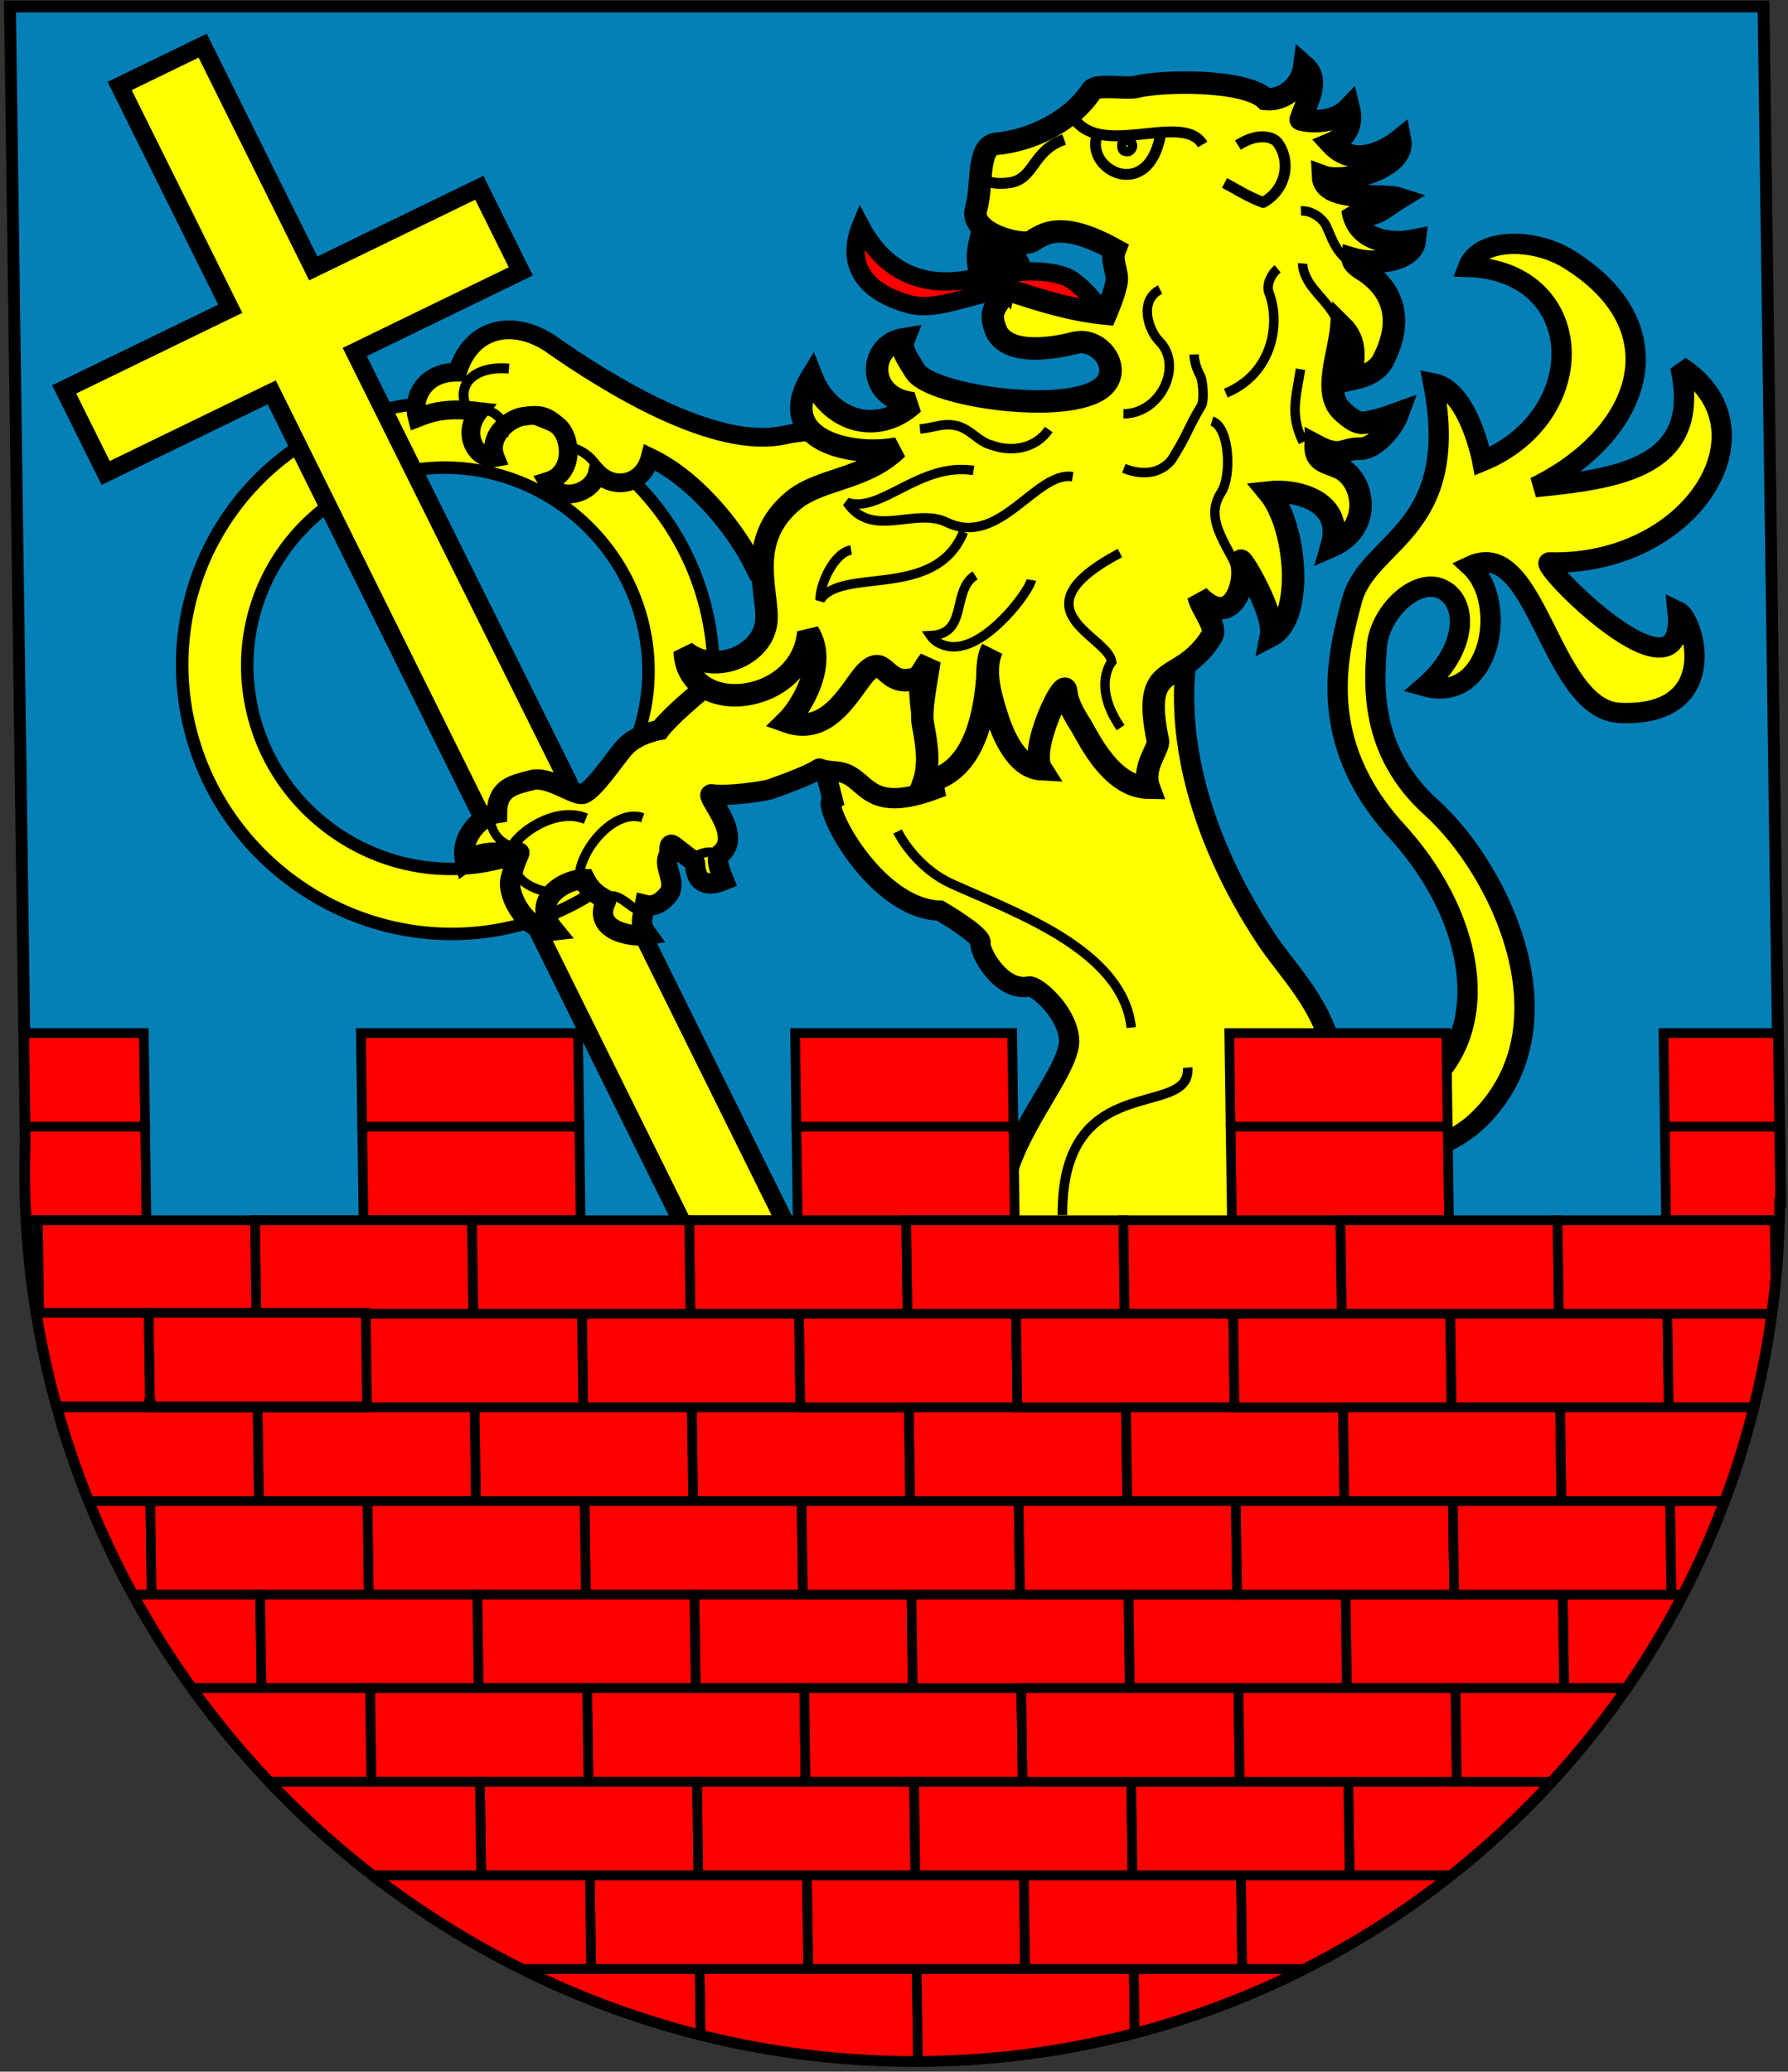 <?xml version="1.0" encoding="UTF-8" standalone="no"?>
<!-- Created with Inkscape (http://www.inkscape.org/) -->
<svg
   xmlns:svg="http://www.w3.org/2000/svg"
   xmlns="http://www.w3.org/2000/svg"
   version="1.0"
   width="372"
   height="431"
   viewBox="-0.819 -0.111 372 431"
   id="svg2"
   xml:space="preserve">
	<rect x="-0.819" y="-0.111" width="372" height="431" fill="#333333" stroke="none"/>
	<defs
   id="defs4">
	</defs>
	<g
   id="g6">
		
			<path
   d="M 1.251,1.234 L 366.088,1.234 L 369.555,249.947 L 369.349,249.947 C 368.73,348.724 288.686,428.665 189.441,428.665 C 88.952,428.665 5.851,346.71 4.45,246.224 C 4.408,243.264 4.444,240.325 4.544,237.4 L 1.251,1.234 L 1.251,1.234 z "
   style="fill:#0480b7;fill-rule:evenodd;stroke:#000000;stroke-width:2.468;stroke-miterlimit:2.414"
   id="path8" />
		
			<path
   d="M 119.827,167.952 L 181.895,293.318 L 164.622,301.708 L 102.654,176.497 C 111.467,173.92 114.979,171.838 119.827,167.952 L 119.827,167.952 z "
   style="fill:#ffff00;fill-rule:evenodd;stroke:#000000;stroke-width:3.731;stroke-miterlimit:2.414"
   id="path10" />
		
			<path
   d="M 80.624,84.747 C 110.377,78.699 139.915,98.102 146.379,127.938 C 152.844,157.778 133.85,187.042 104.097,193.091 C 74.343,199.14 44.806,179.739 38.342,149.9 C 31.877,120.063 50.87,90.794 80.624,84.747 L 80.624,84.747 z M 83.498,98.015 C 105.966,93.448 128.269,108.097 133.151,130.627 C 138.032,153.158 123.69,175.259 101.223,179.826 C 78.756,184.393 56.452,169.741 51.57,147.211 C 46.689,124.68 61.031,102.582 83.498,98.015 L 83.498,98.015 z "
   style="fill:#ffff00;fill-rule:evenodd;stroke:#000000;stroke-width:2.603;stroke-linejoin:round;stroke-miterlimit:2.414"
   id="path12" />
		
			<path
   d="M 24.075,17.779 L 41.35,9.39 L 64.353,55.735 L 98.899,38.957 L 107.531,56.348 L 72.985,73.125 L 117.145,161.998 C 115.559,163.407 113.893,164.697 112.147,165.869 C 109.292,167.685 104.512,169.722 99.866,170.6 L 55.711,81.516 L 21.164,98.293 L 12.532,80.901 L 47.08,64.124 L 24.075,17.779 L 24.075,17.779 z "
   style="fill:#ffff00;fill-rule:evenodd;stroke:#000000;stroke-width:3.731;stroke-miterlimit:2.414"
   id="path14" />
		
			<path
   d="M 274.363,242.935 C 274.363,242.935 296.447,242.919 306.759,232.9 C 326.926,213.306 311.252,180.733 296.979,167.893 C 283.801,156.043 285.13,141.849 285.611,134.596 C 286.086,127.428 293.599,120.201 298.874,122.322 C 304.693,124.66 304.774,134.76 295.636,142.668 C 309.27,146.487 313.248,125.232 305.092,117.662 C 318.99,111.086 321.564,147.574 336.219,148.206 C 357.544,149.127 351.855,128.666 348.198,126.985 C 350.346,148.797 318.69,116.824 321.513,116.898 C 351.3,117.697 368.94,89.028 348.741,76.125 C 353.541,97.119 336.135,99.484 318.532,101.244 C 340.841,90.316 348.643,68.005 325.428,53.746 C 318.157,49.277 306.916,49.41 304.627,55.414 C 329.474,56.232 330.586,86.326 307.573,95.853 C 307.573,95.853 304.815,81.007 297.372,79.614 C 303.372,110.702 283.804,112.09 280.45,124.832 C 277.637,135.518 272.426,153.851 289.856,172.875 C 310.483,195.385 312.201,228.742 276.32,233.656 C 280.453,213.937 268.487,204.193 262.56,195.145 C 256.398,185.867 240.245,158.725 247.27,130.188 L 163.925,132.966 L 172.376,166.146 C 169.899,167.257 181.175,188.959 194.738,189.346 C 194.738,189.346 203.592,194.491 203.184,196.073 C 202.787,197.608 207.305,206.315 213.285,205.12 C 214.646,204.849 220.778,209.99 221.551,215.559 C 223.054,223.449 201.511,242.468 209.387,258.246 C 241.175,258.71 241.636,258.478 272.246,257.552 C 272.247,257.551 276.243,244.558 274.363,242.935 L 274.363,242.935 z "
   style="fill:#ffff00;fill-rule:evenodd;stroke:#000000;stroke-width:4.225;stroke-miterlimit:2.414"
   id="path16" />
		
			<path
   d="M 114.474,193.484 C 109.226,187.128 116.713,182.728 120.878,182.801 C 122.789,186.592 125.575,186.739 125.26,187.394 C 122.303,193.555 130.701,194.946 133.85,194.408 C 132.03,191.933 132.9,190.934 133.376,188.149 C 135.512,188.659 137.143,187.357 138.284,185.892 C 140.073,183.445 137.099,180.14 138.236,178.017 C 138.725,177.529 137.978,174.791 139.372,175.894 C 142.685,178.514 143.786,179.144 143.796,179.541 C 143.93,184.116 146.801,184.241 149.75,183.031 C 149.083,181.387 147.899,178.46 149.034,177.573 C 154.223,173.531 144.985,164.67 147.363,165.14 C 149.985,165.657 158.152,164.548 159.479,164.079 C 175.84,158.286 165.314,159.81 173.197,160.408 C 179.755,160.909 178.57,169.653 193.598,164.133 C 193.598,164.133 190.613,149.328 190.442,143.755 C 190.003,129.476 205.708,130.824 187.732,115.425 C 176.233,112.711 182.541,125.225 178.603,124.865 C 178.603,124.865 172.067,129.079 158.476,133.397 L 157.494,133.72 C 157.494,133.72 140.507,146.378 136.439,151.758 C 136.439,151.758 131.358,152.539 128.753,155.797 C 126.149,159.057 121.92,165.255 120.115,165.078 C 118.145,165.061 113.038,161.25 109.762,162.208 C 106.159,163.162 102.62,163.667 102.585,169.038 C 99.735,169.483 94.644,173.669 95.985,179.25 C 100.055,176.299 103.212,177.62 107.227,177.276 C 107.417,177.259 106.294,178.981 105.414,182.736 C 104.535,186.504 109.193,194.117 114.474,193.484 L 114.474,193.484 z "
   style="fill:#ffff00;fill-rule:evenodd;stroke:#000000;stroke-width:4.225;stroke-miterlimit:2.414"
   id="path18" />
		
			<path
   d="M 120.76,185.225 C 116.577,181.055 125.812,167.534 132.901,170.023"
   style="fill:none;fill-rule:evenodd;stroke:#000000;stroke-width:1.968;stroke-miterlimit:2.414"
   id="path20" />
		
			<path
   d="M 105.58,176.593 C 106.328,173.713 114.584,167.531 121.081,170.219"
   style="fill:none;fill-rule:evenodd;stroke:#000000;stroke-width:2.269;stroke-linejoin:round;stroke-miterlimit:2.414"
   id="path22" />
		
			<path
   d="M 107.495,176.468 C 105.551,176.117 100.984,175.056 101.112,168.802"
   style="fill:none;fill-rule:evenodd;stroke:#000000;stroke-width:1.892;stroke-miterlimit:2.414"
   id="path24" />
		
			<path
   d="M 115.375,185.754 C 111.581,185.403 105.816,184.138 105.694,177.751"
   style="fill:none;fill-rule:evenodd;stroke:#000000;stroke-width:1.968;stroke-miterlimit:2.414"
   id="path26" />
		
			<path
   d="M 134.855,189.193 C 130.641,191.367 128.521,183.6 123.929,187.293"
   style="fill:none;fill-rule:evenodd;stroke:#000000;stroke-width:1.968;stroke-miterlimit:2.414"
   id="path28" />
		
			<path
   d="M 149.948,178.092 C 146.927,176.076 143.531,177.757 142.673,179.299"
   style="fill:none;fill-rule:evenodd;stroke:#000000;stroke-width:1.968;stroke-miterlimit:2.414"
   id="path30" />
		
			<path
   d="M 185.926,172.874 C 185.926,172.874 189.428,180.239 197.214,183.776 C 210.093,189.631 232.842,197.495 234.539,213.687"
   style="fill:none;fill-rule:evenodd;stroke:#000000;stroke-width:1.968;stroke-miterlimit:2.414"
   id="path32" />
		
			<path
   d="M 113.354,71.147 C 126.254,80.252 148.184,93.543 162.386,90.399 C 169.813,88.755 175.246,90.45 177.577,91.085 C 183.414,92.678 189.929,87.394 196.826,90.319 L 196.865,93.369 C 193.73,100.672 195.407,110.641 197.643,118.632 C 193.028,117.809 187.557,126.389 183.945,128.367 C 183.945,128.367 178.228,124.994 166.549,120.021 C 163.374,118.667 156.343,116.343 155.771,117.116 C 153.021,111.612 145.069,100.159 134.441,95.057 C 132.983,100.768 126.962,101.875 123.482,98.275 C 122.519,102.561 115.718,104.662 113.082,100.074 C 119.034,98.285 117.957,90.358 115.087,88.345 C 112.93,86.498 111.677,85.947 108.026,86.52 C 104.807,87.022 100.548,90.925 102.25,95.091 C 98.593,95.804 94.907,90.412 98.829,85.483 C 92.189,84.694 89.322,85.52 85.97,86.83 C 84.89,82.911 87.201,77.271 94.396,77.301 C 95.537,73.403 97.778,70.77 100.606,69.465 C 104.247,67.789 108.858,68.307 113.354,71.147 L 113.354,71.147 z "
   style="fill:#ffff00;fill-rule:evenodd;stroke:#000000;stroke-width:3.9;stroke-miterlimit:2.414"
   id="path34" />
		
			<path
   d="M 123.679,100.649 C 125.073,96.862 120.564,92.846 116.589,92.794"
   style="fill:none;fill-rule:evenodd;stroke:#000000;stroke-width:1.986;stroke-miterlimit:2.414"
   id="path36" />
		
			<path
   d="M 103.989,90.655 C 104.564,85.869 100.31,84.426 97.341,85.51"
   style="fill:none;fill-rule:evenodd;stroke:#000000;stroke-width:1.986;stroke-miterlimit:2.414"
   id="path38" />
		<path
   d="M 97.15,86.354 C 93.112,80.24 97.622,75.891 105.087,76.58"
   style="fill:none;fill-rule:evenodd;stroke:#000000;stroke-width:2.065;stroke-miterlimit:2.414"
   id="path40" />
		
			<path
   d="M 203.16,48.988 C 203.122,49.426 201.5,53.64 203.179,57.103 C 205.106,53.346 205.815,52.174 208.91,50.273 C 208.469,50.229 203.475,48.854 203.16,48.988 L 203.16,48.988 z "
   style="fill:#ffffff;fill-rule:evenodd;stroke:#000000;stroke-width:4.225;stroke-miterlimit:2.414"
   id="path42" />
		
			<path
   d="M 220.825,57.416 C 214.102,54.987 204.613,57.369 200.362,58.074 C 187.078,60.275 181.048,52.264 178.263,46.999 C 176.762,50.676 174.79,59.336 188.2,63.166 C 196.489,65.531 208.063,56.608 213.538,62.326 C 219.935,69.003 217.085,72.171 228.401,65.32 C 229.093,64.902 223.955,58.547 220.825,57.416 L 220.825,57.416 z "
   style="fill:#ff0000;fill-rule:evenodd;stroke:#000000;stroke-width:3.818;stroke-miterlimit:2.414"
   id="path44" />
		
			<path
   d="M 162.871,150.029 C 172.064,153.338 176.574,142.298 179.611,139.505 C 183.374,136.047 183.254,142.517 188.961,141.224 C 190.85,140.945 191.26,138.891 192.555,137.392 C 191.946,141.755 190.662,147.409 191.193,150.525 C 191.592,152.86 192.882,158.287 191.371,162.615 C 201.706,161.15 203.915,149 204.588,141.152 C 204.668,140.228 204.482,136.951 205.587,134.964 C 203.572,139.42 205.469,145.174 206.517,148.559 C 207.475,151.657 210.264,159.641 215.84,159.931 C 213.172,155.709 220.72,140.223 221.005,143.665 C 221.256,146.725 223.626,150.055 224.047,150.773 C 225.985,154.07 230.491,163.668 238.231,163.779 C 236.662,159.524 240.418,155.594 240.09,154.002 C 236.468,136.529 244.573,143.059 251.279,132.301 C 252.551,130.26 249.191,126.738 248.505,123.875 C 255.505,131.096 258.729,121.19 257.379,116.748 C 256.772,114.747 264.575,127.248 263.615,132.145 C 270.523,128.561 269.06,109.449 263.164,102.319 C 268.823,101.679 278.979,104.012 276.233,113.515 C 284.949,109.699 283.03,99.616 277.837,97.232 C 275.139,95.994 272.81,96.03 272.875,92.547 C 278.226,95.407 278.424,93.132 282.144,93.237 C 284.935,93.316 288.806,89.281 290.029,85.91 C 286.696,87.121 284.805,87.588 282.985,87.842 C 281.895,87.995 280.597,87.491 278.385,85.413 C 274.338,81.605 277.758,73.707 278.274,67.705 C 281.714,71.075 280.838,74.962 280.039,78.839 C 281.637,78.477 285.339,77.885 286.898,74.927 C 290.322,68.432 290.539,61.359 283.213,56.324 C 283.213,56.324 280.539,54.894 280.637,53.74 C 282.279,54.223 284.265,54.418 286.182,54.295 C 289.845,54.058 293.26,52.662 293.557,49.906 C 288.1,50.991 281.437,49.861 280.585,43.49 C 284.317,46.189 287.157,42.98 290.108,41.179 C 286.931,40.163 274.663,42.009 274.426,36.63 C 278.719,38.223 291.68,34.935 290.487,28.977 C 289.043,30.149 285.528,32.519 281.837,32.44 C 279.905,32.398 277.923,31.684 276.167,29.776 C 279.312,28.46 280.628,25.671 279.826,22.459 C 275.983,26.499 269.147,24.655 269.84,24.724 C 270.83,21.33 274.006,16.727 270.564,13.711 C 270.088,17.557 266.477,20.896 262.509,20.5 C 258.063,16.324 240.936,16.646 235.821,17.915 C 233.37,18.523 227.278,17.237 226.289,18.753 C 222.115,25.144 213.752,29.153 206.455,29.812 C 202.326,30.187 203.663,38.719 202.261,43.365 C 200.725,48.454 211.869,51.264 213.806,50.102 C 216.208,48.662 219.793,45.526 231.142,51.831 C 230.252,54.071 231.69,56.31 231.532,58.157 C 231.334,60.465 229.299,65.152 229.299,65.152 C 221.902,64.415 215.548,62.384 208.521,60.054 C 206.491,64.004 204.637,64.363 206.508,68.912 C 209.172,74.077 218.89,72.235 222.715,71.246 C 228.299,69.805 233.48,77.494 227.701,81.057 C 225.554,82.379 222.161,83.089 218.262,83.323 C 207.036,83.998 191.597,80.753 189.509,77.017 C 188.539,75.279 186.333,72.694 187.224,70.455 C 179.631,71.65 179.362,82.811 189.212,83.793 C 181.439,90.856 171.513,87.236 168.058,78.359 C 159.981,91.571 176.501,95.005 185.858,93.184 C 179.199,99.714 169.903,99.363 164.273,103.98 C 154.12,112.309 159.131,123.191 158.624,129.105 C 158.003,136.341 147.645,140.509 141.628,135.414 C 142.234,149.396 165.962,146.721 167.35,131.447 C 171.51,138.123 165.629,147.348 162.871,150.029 L 162.871,150.029 z "
   style="fill:#ffff00;fill-rule:evenodd;stroke:#000000;stroke-width:4.678;stroke-miterlimit:2.414"
   id="path46" />
		
			<path
   d="M 208.006,51.871 C 207.969,52.309 205.854,57.543 208.619,60.788 C 209.522,56.667 209.494,54.837 212.589,52.937 C 211.758,53.267 207.536,52.57 208.006,51.871 L 208.006,51.871 z "
   style="fill:#ffffff;fill-rule:evenodd;stroke:#000000;stroke-width:3.247;stroke-miterlimit:2.414"
   id="path48" />
		
			<path
   d="M 221.743,22.889 C 226.457,34.16 245.095,22.644 249.401,29.955"
   style="fill:none;fill-rule:evenodd;stroke:#000000;stroke-width:2.269;stroke-linejoin:round;stroke-miterlimit:2.414"
   id="path50" />
		
			<path
   d="M 227.294,28.462 C 225.418,35.568 237.973,41.605 240.566,28.257"
   style="fill:none;fill-rule:evenodd;stroke:#000000;stroke-width:2.269;stroke-linejoin:round;stroke-miterlimit:2.414"
   id="path52" />
		
			<path
   d="M 233.463,29.061 C 232.195,28.961 232.401,31.473 233.314,31.359 C 234.67,31.974 235.779,29.243 233.463,29.061 L 233.463,29.061 z "
   style="fill:#ffff00;fill-rule:evenodd;stroke:#000000;stroke-width:1.964;stroke-linejoin:round;stroke-miterlimit:2.414"
   id="path54" />
		
			<path
   d="M 220.581,28.92 C 213.85,31.275 214.47,37.176 209.193,37.913 C 204.577,38.559 202.096,36.801 202.162,34.274"
   style="fill:none;fill-rule:evenodd;stroke:#000000;stroke-width:2.269;stroke-linejoin:round;stroke-miterlimit:2.414"
   id="path56" />
		
			<path
   d="M 256.728,30.08 C 261.166,27.261 264.092,28.485 264.937,29.501 C 267.666,33.031 267.15,39.033 261.997,42.013 C 258.609,40.743 256.186,39.104 253.955,37.951"
   style="fill:none;fill-rule:evenodd;stroke:#000000;stroke-width:2.269;stroke-linejoin:round;stroke-miterlimit:2.414"
   id="path58" />
		
			<path
   d="M 285.456,55.882 C 277.881,55.479 276.711,50.349 275.131,46.942 C 274.407,45.382 272.156,43.637 269.837,43.767"
   style="fill:none;fill-rule:evenodd;stroke:#000000;stroke-width:1.968;stroke-miterlimit:2.414"
   id="path60" />
		
			<path
   d="M 279.042,72.72 C 278.65,64.965 273.38,61.975 271.323,58.308 C 270.754,57.291 270.135,55.861 270.234,54.707"
   style="fill:none;fill-rule:evenodd;stroke:#000000;stroke-width:1.968;stroke-miterlimit:2.414"
   id="path62" />
		
			<path
   d="M 270.303,91.854 C 267.619,86.332 268.707,83.111 269.758,76.708"
   style="fill:none;fill-rule:evenodd;stroke:#000000;stroke-width:1.968;stroke-miterlimit:2.414"
   id="path64" />
		
			<path
   d="M 265.01,55.815 C 263.504,57.062 262.612,59.302 263.187,60.754 C 265.578,66.806 264.24,77.527 254.212,81.681"
   style="fill:none;fill-rule:evenodd;stroke:#000000;stroke-width:1.968;stroke-miterlimit:2.414"
   id="path66" />
		
			<path
   d="M 247.624,73.64 C 247.678,75.739 248.483,77.218 249.078,78.44 C 249.441,79.642 249.816,83.404 249.024,84.488 C 246.587,88.435 246.177,90.491 242.948,95.526 C 241.634,97.257 238.41,99.497 233.002,97.325"
   style="fill:none;fill-rule:evenodd;stroke:#000000;stroke-width:1.968;stroke-miterlimit:2.414"
   id="path68" />
		
			<path
   d="M 240.542,60.129 C 236.054,62.449 238.116,68.628 240.397,70.913 C 245.402,75.928 240.71,85.986 232.901,85.984"
   style="fill:none;fill-rule:evenodd;stroke:#000000;stroke-width:1.968;stroke-miterlimit:2.414"
   id="path70" />
		
			<path
   d="M 251.329,87.512 C 255.011,88.628 255.492,98.843 253.278,102.289 C 249.323,108.444 255.077,113.397 258.665,122.49"
   style="fill:none;fill-rule:evenodd;stroke:#000000;stroke-width:1.968;stroke-miterlimit:2.414"
   id="path72" />
		
			<path
   d="M 232.188,114.94 C 209.712,126.9 229.776,132.16 230.478,137.585 C 230.478,137.585 226.322,142.525 232.333,151.273"
   style="fill:none;fill-rule:evenodd;stroke:#000000;stroke-width:1.968;stroke-miterlimit:2.414"
   id="path74" />
		
			<path
   d="M 217.375,89.249 C 214.707,93.174 209.734,94.077 205.439,92.484 C 202.706,91.744 201.497,89.529 198.551,88.539 C 195.355,87.753 194.099,88.792 190.572,89.139"
   style="fill:none;fill-rule:evenodd;stroke:#000000;stroke-width:1.968;stroke-miterlimit:2.414"
   id="path76" />
		
			<path
   d="M 222.36,99.059 C 214.717,97.81 207.203,113.887 196.133,108.551 C 189.502,105.355 180.59,112.124 175.395,104.401 C 182.416,106.843 190.411,96.026 201.74,97.758"
   style="fill:none;fill-rule:evenodd;stroke:#000000;stroke-width:1.968;stroke-miterlimit:2.414"
   id="path78" />
		
			<path
   d="M 213.754,120.551 C 213.409,122.747 204.821,134.477 197.605,134.453 C 195.94,134.449 193.892,133.774 192.78,132.134 C 200.705,131.787 197.04,122.861 202.047,119.587"
   style="fill:none;fill-rule:evenodd;stroke:#000000;stroke-width:1.968;stroke-miterlimit:2.414"
   id="path80" />
		
			<path
   d="M 199.638,110.556 C 193.835,124.844 174.318,117.749 169.809,124.707 C 169.762,121.188 172.837,114.822 176.257,114.32"
   style="fill:none;fill-rule:evenodd;stroke:#000000;stroke-width:1.968;stroke-miterlimit:2.414"
   id="path82" />
		
			<path
   d="M 220.223,252.673 C 220.061,221.909 247.035,232.973 246.284,222.001"
   style="fill:none;fill-rule:evenodd;stroke:#000000;stroke-width:2.006;stroke-miterlimit:2.414"
   id="path84" />
		
			<polygon
   points="119.71,234.289 74.539,234.289 74.811,253.76 119.981,253.76 119.71,234.289 "
   style="fill:#ff0000;fill-rule:evenodd;stroke:#000000;stroke-width:2.016;stroke-miterlimit:2.414"
   id="polygon86" />
		
			<polygon
   points="119.71,234.289 74.539,234.289 74.268,214.82 119.438,214.82 119.71,234.289 "
   style="fill:#ff0000;fill-rule:evenodd;stroke:#000000;stroke-width:2.016;stroke-miterlimit:2.414"
   id="polygon88" />
		
			<path
   d="M 29.374,234.289 L 4.504,234.289 L 4.547,237.395 C 4.445,240.326 4.408,243.266 4.449,246.221 C 4.485,248.748 4.588,251.256 4.725,253.76 L 29.646,253.76 L 29.374,234.289 L 29.374,234.289 z "
   style="fill:#ff0000;fill-rule:evenodd;stroke:#000000;stroke-width:2.016;stroke-miterlimit:2.414"
   id="path90" />
		
			<polygon
   points="29.374,234.289 4.504,234.289 4.233,214.82 29.103,214.82 29.374,234.289 "
   style="fill:#ff0000;fill-rule:evenodd;stroke:#000000;stroke-width:2.016;stroke-miterlimit:2.414"
   id="polygon92" />
		
			<polygon
   points="142.835,273.231 188.001,273.231 187.73,253.761 142.564,253.761 142.835,273.231 "
   style="fill:#ff0000;fill-rule:evenodd;stroke:#000000;stroke-width:2.016;stroke-miterlimit:2.414"
   id="polygon94" />
		
			<polygon
   points="97.666,273.231 52.501,273.231 52.23,253.761 97.394,253.761 97.666,273.231 "
   style="fill:#ff0000;fill-rule:evenodd;stroke:#000000;stroke-width:2.016;stroke-miterlimit:2.414"
   id="polygon96" />
		
			<polygon
   points="120.252,273.231 165.424,273.231 165.695,292.701 120.524,292.701 120.252,273.231 "
   style="fill:#ff0000;fill-rule:evenodd;stroke:#000000;stroke-width:2.016;stroke-miterlimit:2.414"
   id="polygon98" />
		
			<polygon
   points="120.252,273.231 75.082,273.231 75.354,292.701 120.524,292.701 120.252,273.231 "
   style="fill:#ff0000;fill-rule:evenodd;stroke:#000000;stroke-width:2.016;stroke-miterlimit:2.414"
   id="polygon100" />
		
			<polygon
   points="143.378,312.172 188.544,312.172 188.273,292.702 143.107,292.702 143.378,312.172 "
   style="fill:#ff0000;fill-rule:evenodd;stroke:#000000;stroke-width:2.016;stroke-miterlimit:2.414"
   id="polygon102" />
		
			<polygon
   points="98.208,312.172 53.044,312.172 52.772,292.702 97.937,292.702 98.208,312.172 "
   style="fill:#ff0000;fill-rule:evenodd;stroke:#000000;stroke-width:2.016;stroke-miterlimit:2.414"
   id="polygon104" />
		
			<polygon
   points="120.796,312.172 165.967,312.172 166.239,331.642 121.067,331.642 120.796,312.172 "
   style="fill:#ff0000;fill-rule:evenodd;stroke:#000000;stroke-width:2.016;stroke-miterlimit:2.414"
   id="polygon106" />
		
			<polygon
   points="120.796,312.172 75.625,312.172 75.896,331.642 121.067,331.642 120.796,312.172 "
   style="fill:#ff0000;fill-rule:evenodd;stroke:#000000;stroke-width:2.016;stroke-miterlimit:2.414"
   id="polygon108" />
		
			<polygon
   points="143.921,351.115 189.087,351.115 188.816,331.645 143.649,331.645 143.921,351.115 "
   style="fill:#ff0000;fill-rule:evenodd;stroke:#000000;stroke-width:2.016;stroke-miterlimit:2.414"
   id="polygon110" />
		
			<polygon
   points="121.339,351.115 166.51,351.115 166.782,370.583 121.611,370.583 121.339,351.115 "
   style="fill:#ff0000;fill-rule:evenodd;stroke:#000000;stroke-width:2.016;stroke-miterlimit:2.414"
   id="polygon112" />
		
			<polygon
   points="144.464,390.053 189.63,390.053 189.358,370.583 144.192,370.583 144.464,390.053 "
   style="fill:#ff0000;fill-rule:evenodd;stroke:#000000;stroke-width:2.016;stroke-miterlimit:2.414"
   id="polygon114" />
		
			<polygon
   points="121.339,351.115 76.168,351.115 76.44,370.583 121.611,370.583 121.339,351.115 "
   style="fill:#ff0000;fill-rule:evenodd;stroke:#000000;stroke-width:2.016;stroke-miterlimit:2.414"
   id="polygon116" />
		
			<polygon
   points="142.835,273.231 188.001,273.231 187.73,253.761 142.564,253.761 142.835,273.231 "
   style="fill:#ff0000;fill-rule:evenodd;stroke:#000000;stroke-width:2.016;stroke-miterlimit:2.414"
   id="polygon118" />
		
			<polygon
   points="97.666,273.231 52.501,273.231 52.23,253.761 97.394,253.761 97.666,273.231 "
   style="fill:#ff0000;fill-rule:evenodd;stroke:#000000;stroke-width:2.016;stroke-miterlimit:2.414"
   id="polygon120" />
		
			<polygon
   points="7.335,273.231 52.501,273.231 52.229,253.761 7.063,253.761 7.335,273.231 "
   style="fill:#ff0000;fill-rule:evenodd;stroke:#000000;stroke-width:2.016;stroke-miterlimit:2.414"
   id="polygon122" />
		
			<polygon
   points="97.666,273.231 142.836,273.231 142.564,253.761 97.394,253.761 97.666,273.231 "
   style="fill:#ff0000;fill-rule:evenodd;stroke:#000000;stroke-width:2.016;stroke-miterlimit:2.414"
   id="polygon124" />
		
			<polygon
   points="120.252,273.231 165.424,273.231 165.695,292.701 120.524,292.701 120.252,273.231 "
   style="fill:#ff0000;fill-rule:evenodd;stroke:#000000;stroke-width:2.016;stroke-miterlimit:2.414"
   id="polygon126" />
		
			<polygon
   points="120.252,273.231 75.082,273.231 75.354,292.701 120.524,292.701 120.252,273.231 "
   style="fill:#ff0000;fill-rule:evenodd;stroke:#000000;stroke-width:2.016;stroke-miterlimit:2.414"
   id="polygon128" />
		
			<polygon
   points="143.378,312.172 188.544,312.172 188.273,292.702 143.107,292.702 143.378,312.172 "
   style="fill:#ff0000;fill-rule:evenodd;stroke:#000000;stroke-width:2.016;stroke-miterlimit:2.414"
   id="polygon130" />
		
			<polygon
   points="98.208,312.172 53.044,312.172 52.772,292.702 97.937,292.702 98.208,312.172 "
   style="fill:#ff0000;fill-rule:evenodd;stroke:#000000;stroke-width:2.016;stroke-miterlimit:2.414"
   id="polygon132" />
		
			<path
   d="M 17.739,312.172 L 53.044,312.172 L 52.773,292.701 L 11.123,292.701 C 12.973,299.346 15.185,305.844 17.739,312.172 L 17.739,312.172 z "
   style="fill:#ff0000;fill-rule:evenodd;stroke:#000000;stroke-width:2.016;stroke-miterlimit:2.414"
   id="path134" />
		
			<polygon
   points="98.208,312.172 143.379,312.172 143.107,292.702 97.937,292.702 98.208,312.172 "
   style="fill:#ff0000;fill-rule:evenodd;stroke:#000000;stroke-width:2.016;stroke-miterlimit:2.414"
   id="polygon136" />
		
			<polygon
   points="120.796,312.172 165.967,312.172 166.239,331.642 121.067,331.642 120.796,312.172 "
   style="fill:#ff0000;fill-rule:evenodd;stroke:#000000;stroke-width:2.016;stroke-miterlimit:2.414"
   id="polygon138" />
		
			<polygon
   points="120.796,312.172 75.625,312.172 75.896,331.642 121.067,331.642 120.796,312.172 "
   style="fill:#ff0000;fill-rule:evenodd;stroke:#000000;stroke-width:2.016;stroke-miterlimit:2.414"
   id="polygon140" />
		
			<path
   d="M 30.458,312.172 L 17.744,312.172 C 20.445,318.863 23.534,325.359 26.971,331.642 L 30.73,331.642 L 30.458,312.172 L 30.458,312.172 z "
   style="fill:#ff0000;fill-rule:evenodd;stroke:#000000;stroke-width:2.016;stroke-miterlimit:2.414"
   id="path142" />
		
			<polygon
   points="30.458,312.172 75.625,312.172 75.896,331.642 30.73,331.642 30.458,312.172 "
   style="fill:#ff0000;fill-rule:evenodd;stroke:#000000;stroke-width:2.016;stroke-miterlimit:2.414"
   id="polygon144" />
		
			<polygon
   points="143.921,351.115 189.087,351.115 188.816,331.645 143.649,331.645 143.921,351.115 "
   style="fill:#ff0000;fill-rule:evenodd;stroke:#000000;stroke-width:2.016;stroke-miterlimit:2.414"
   id="polygon146" />
		
			<polygon
   points="98.751,351.115 143.922,351.115 143.651,331.645 98.479,331.645 98.751,351.115 "
   style="fill:#ff0000;fill-rule:evenodd;stroke:#000000;stroke-width:2.016;stroke-miterlimit:2.414"
   id="polygon148" />
		
			<path
   d="M 53.581,351.115 L 39.236,351.115 C 34.758,344.899 30.663,338.396 26.966,331.645 L 53.31,331.645 L 53.581,351.115 L 53.581,351.115 z "
   style="fill:#ff0000;fill-rule:evenodd;stroke:#000000;stroke-width:2.016;stroke-miterlimit:2.414"
   id="path150" />
		
			<polygon
   points="98.75,351.115 53.581,351.115 53.31,331.645 98.478,331.645 98.75,351.115 "
   style="fill:#ff0000;fill-rule:evenodd;stroke:#000000;stroke-width:2.016;stroke-miterlimit:2.414"
   id="polygon152" />
		
			<polygon
   points="121.339,351.115 166.51,351.115 166.782,370.583 121.611,370.583 121.339,351.115 "
   style="fill:#ff0000;fill-rule:evenodd;stroke:#000000;stroke-width:2.016;stroke-miterlimit:2.414"
   id="polygon154" />
		
			<polygon
   points="121.339,351.115 76.168,351.115 76.44,370.583 121.611,370.583 121.339,351.115 "
   style="fill:#ff0000;fill-rule:evenodd;stroke:#000000;stroke-width:2.016;stroke-miterlimit:2.414"
   id="polygon156" />
		
			<path
   d="M 39.23,351.115 L 76.168,351.115 L 76.44,370.584 L 55.354,370.584 C 49.555,364.464 44.164,357.966 39.23,351.115 L 39.23,351.115 z "
   style="fill:#ff0000;fill-rule:evenodd;stroke:#000000;stroke-width:2.016;stroke-miterlimit:2.414"
   id="path158" />
		
			<polygon
   points="210.036,234.289 164.879,234.289 165.151,253.76 210.308,253.76 210.036,234.289 "
   style="fill:#ff0000;fill-rule:evenodd;stroke:#000000;stroke-width:2.016;stroke-miterlimit:2.414"
   id="polygon160" />
		
			<polygon
   points="210.036,234.289 164.879,234.289 164.608,214.82 209.764,214.82 210.036,234.289 "
   style="fill:#ff0000;fill-rule:evenodd;stroke:#000000;stroke-width:2.016;stroke-miterlimit:2.414"
   id="polygon162" />
		
			<polygon
   points="233.173,273.231 188.001,273.231 187.73,253.761 232.901,253.761 233.173,273.231 "
   style="fill:#ff0000;fill-rule:evenodd;stroke:#000000;stroke-width:2.016;stroke-miterlimit:2.414"
   id="polygon164" />
		
			<polygon
   points="210.58,273.231 165.422,273.231 165.694,292.701 210.85,292.701 210.58,273.231 "
   style="fill:#ff0000;fill-rule:evenodd;stroke:#000000;stroke-width:2.016;stroke-miterlimit:2.414"
   id="polygon166" />
		
			<polygon
   points="29.917,273.231 75.083,273.231 75.355,292.701 30.189,292.701 29.917,273.231 "
   style="fill:#ff0000;fill-rule:evenodd;stroke:#000000;stroke-width:2.016;stroke-miterlimit:2.414"
   id="polygon168" />
		
			<polygon
   points="233.715,312.172 188.544,312.172 188.273,292.702 233.445,292.702 233.715,312.172 "
   style="fill:#ff0000;fill-rule:evenodd;stroke:#000000;stroke-width:2.016;stroke-miterlimit:2.414"
   id="polygon170" />
		
			<polygon
   points="211.122,312.172 165.965,312.172 166.236,331.642 211.394,331.642 211.122,312.172 "
   style="fill:#ff0000;fill-rule:evenodd;stroke:#000000;stroke-width:2.016;stroke-miterlimit:2.414"
   id="polygon172" />
		
			<polygon
   points="211.665,351.115 166.508,351.115 166.78,370.583 211.937,370.583 211.665,351.115 "
   style="fill:#ff0000;fill-rule:evenodd;stroke:#000000;stroke-width:2.016;stroke-miterlimit:2.414"
   id="polygon174" />
		
			<path
   d="M 300.923,390.053 L 279.973,390.053 L 279.701,370.583 L 321.92,370.583 C 315.451,377.617 308.433,384.125 300.923,390.053 L 300.923,390.053 z "
   style="fill:#ff0000;fill-rule:evenodd;stroke:#000000;stroke-width:2.016;stroke-miterlimit:2.414"
   id="path176" />
		
			<polygon
   points="144.464,390.053 189.63,390.053 189.358,370.583 144.192,370.583 144.464,390.053 "
   style="fill:#ff0000;fill-rule:evenodd;stroke:#000000;stroke-width:2.016;stroke-miterlimit:2.414"
   id="polygon178" />
		
			<polygon
   points="234.801,390.053 189.63,390.053 189.358,370.583 234.529,370.583 234.801,390.053 "
   style="fill:#ff0000;fill-rule:evenodd;stroke:#000000;stroke-width:2.016;stroke-miterlimit:2.414"
   id="polygon180" />
		
			<polygon
   points="144.464,390.053 99.298,390.053 99.026,370.583 144.192,370.583 144.464,390.053 "
   style="fill:#ff0000;fill-rule:evenodd;stroke:#000000;stroke-width:2.016;stroke-miterlimit:2.414"
   id="polygon182" />
		
			<path
   d="M 76.883,390.053 L 99.296,390.053 L 99.024,370.583 L 55.353,370.583 C 62.014,377.611 69.211,384.128 76.883,390.053 L 76.883,390.053 z "
   style="fill:#ff0000;fill-rule:evenodd;stroke:#000000;stroke-width:2.016;stroke-miterlimit:2.414"
   id="path184" />
		
			<polygon
   points="234.804,390.053 279.97,390.053 279.7,370.583 234.532,370.583 234.804,390.053 "
   style="fill:#ff0000;fill-rule:evenodd;stroke:#000000;stroke-width:2.016;stroke-miterlimit:2.414"
   id="polygon186" />
		
			<path
   d="M 190.168,428.658 L 189.901,409.523 L 144.735,409.523 L 144.925,423.166 C 159.211,426.753 174.121,428.663 189.442,428.663 C 189.685,428.663 189.925,428.658 190.168,428.658 L 190.168,428.658 z "
   style="fill:#ff0000;fill-rule:evenodd;stroke:#000000;stroke-width:2.016;stroke-miterlimit:2.414"
   id="path188" />
		
			<path
   d="M 190.17,428.658 L 189.903,409.523 L 235.07,409.523 L 235.255,422.796 C 220.861,426.564 205.755,428.595 190.17,428.658 L 190.17,428.658 z "
   style="fill:#ff0000;fill-rule:evenodd;stroke:#000000;stroke-width:2.016;stroke-miterlimit:2.414"
   id="path190" />
		
			<path
   d="M 107.98,409.523 L 144.735,409.523 L 144.925,423.166 C 132.042,419.928 119.672,415.328 107.98,409.523 L 107.98,409.523 z "
   style="fill:#ff0000;fill-rule:evenodd;stroke:#000000;stroke-width:2.016;stroke-miterlimit:2.414"
   id="path192" />
		
			<path
   d="M 270.383,409.523 L 235.076,409.523 L 235.261,422.796 C 247.534,419.579 259.289,415.108 270.383,409.523 L 270.383,409.523 z "
   style="fill:#ff0000;fill-rule:evenodd;stroke:#000000;stroke-width:2.016;stroke-miterlimit:2.414"
   id="path194" />
		
			<polygon
   points="212.208,390.053 167.051,390.053 167.323,409.523 212.479,409.523 212.208,390.053 "
   style="fill:#ff0000;fill-rule:evenodd;stroke:#000000;stroke-width:2.016;stroke-miterlimit:2.414"
   id="polygon196" />
		
			<polygon
   points="121.889,390.053 167.055,390.053 167.327,409.523 122.16,409.523 121.889,390.053 "
   style="fill:#ff0000;fill-rule:evenodd;stroke:#000000;stroke-width:2.016;stroke-miterlimit:2.414"
   id="polygon198" />
		
			<path
   d="M 121.889,390.053 L 76.891,390.053 C 86.56,397.523 96.977,404.051 107.996,409.523 L 122.161,409.523 L 121.889,390.053 L 121.889,390.053 z "
   style="fill:#ff0000;fill-rule:evenodd;stroke:#000000;stroke-width:2.016;stroke-miterlimit:2.414"
   id="path200" />
		
			<polygon
   points="212.201,390.053 257.367,390.053 257.639,409.523 212.472,409.523 212.201,390.053 "
   style="fill:#ff0000;fill-rule:evenodd;stroke:#000000;stroke-width:2.016;stroke-miterlimit:2.414"
   id="polygon202" />
		
			<path
   d="M 300.919,390.053 L 257.369,390.053 L 257.641,409.523 L 270.37,409.523 C 281.234,404.057 291.46,397.52 300.919,390.053 L 300.919,390.053 z "
   style="fill:#ff0000;fill-rule:evenodd;stroke:#000000;stroke-width:2.016;stroke-miterlimit:2.414"
   id="path204" />
		
			<polygon
   points="233.173,273.231 278.339,273.231 278.067,253.761 232.901,253.761 233.173,273.231 "
   style="fill:#ff0000;fill-rule:evenodd;stroke:#000000;stroke-width:2.016;stroke-miterlimit:2.414"
   id="polygon206" />
		
			<polygon
   points="210.58,273.231 255.754,273.231 256.026,292.701 210.85,292.701 210.58,273.231 "
   style="fill:#ff0000;fill-rule:evenodd;stroke:#000000;stroke-width:2.016;stroke-miterlimit:2.414"
   id="polygon208" />
		
			<polygon
   points="233.715,312.172 278.881,312.172 278.611,292.702 233.445,292.702 233.715,312.172 "
   style="fill:#ff0000;fill-rule:evenodd;stroke:#000000;stroke-width:2.016;stroke-miterlimit:2.414"
   id="polygon210" />
		
			<polygon
   points="234.259,351.115 189.087,351.115 188.816,331.645 233.987,331.645 234.259,351.115 "
   style="fill:#ff0000;fill-rule:evenodd;stroke:#000000;stroke-width:2.016;stroke-miterlimit:2.414"
   id="polygon212" />
		
			<polygon
   points="234.259,351.115 279.425,351.115 279.153,331.645 233.987,331.645 234.259,351.115 "
   style="fill:#ff0000;fill-rule:evenodd;stroke:#000000;stroke-width:2.016;stroke-miterlimit:2.414"
   id="polygon214" />
		
			<path
   d="M 324.593,351.115 L 337.478,351.115 C 341.782,344.893 345.709,338.399 349.216,331.645 L 324.322,331.645 L 324.593,351.115 L 324.593,351.115 z "
   style="fill:#ff0000;fill-rule:evenodd;stroke:#000000;stroke-width:2.016;stroke-miterlimit:2.414"
   id="path216" />
		
			<polygon
   points="324.593,351.115 279.425,351.115 279.153,331.645 324.322,331.645 324.593,351.115 "
   style="fill:#ff0000;fill-rule:evenodd;stroke:#000000;stroke-width:2.016;stroke-miterlimit:2.414"
   id="polygon218" />
		
			<polygon
   points="211.665,351.115 256.84,351.115 257.112,370.583 211.937,370.583 211.665,351.115 "
   style="fill:#ff0000;fill-rule:evenodd;stroke:#000000;stroke-width:2.016;stroke-miterlimit:2.414"
   id="polygon220" />
		
			<polygon
   points="300.378,234.289 255.213,234.289 255.485,253.76 300.648,253.76 300.378,234.289 "
   style="fill:#ff0000;fill-rule:evenodd;stroke:#000000;stroke-width:2.016;stroke-miterlimit:2.414"
   id="polygon222" />
		
			<path
   d="M 369.337,234.289 L 345.547,234.289 L 345.818,253.761 L 369.284,253.761 C 369.317,252.491 369.346,251.228 369.354,249.949 L 369.555,249.949 L 369.337,234.289 L 369.337,234.289 z "
   style="fill:#ff0000;fill-rule:evenodd;stroke:#000000;stroke-width:2.016;stroke-miterlimit:2.414"
   id="path224" />
		
			<polygon
   points="300.378,234.289 255.213,234.289 254.943,214.82 300.106,214.82 300.378,234.289 "
   style="fill:#ff0000;fill-rule:evenodd;stroke:#000000;stroke-width:2.016;stroke-miterlimit:2.414"
   id="polygon226" />
		
			<polygon
   points="369.337,234.289 345.547,234.289 345.275,214.82 369.066,214.82 369.337,234.289 "
   style="fill:#ff0000;fill-rule:evenodd;stroke:#000000;stroke-width:2.016;stroke-miterlimit:2.414"
   id="polygon228" />
		
			<polygon
   points="323.505,273.231 278.339,273.231 278.068,253.761 323.234,253.761 323.505,273.231 "
   style="fill:#ff0000;fill-rule:evenodd;stroke:#000000;stroke-width:2.016;stroke-miterlimit:2.414"
   id="polygon230" />
		
			<path
   d="M 323.505,273.231 L 367.707,273.231 C 368.048,270.708 368.328,268.172 368.565,265.615 L 368.4,253.761 L 323.234,253.761 L 323.505,273.231 L 323.505,273.231 z "
   style="fill:#ff0000;fill-rule:evenodd;stroke:#000000;stroke-width:2.016;stroke-miterlimit:2.414"
   id="path232" />
		
			<polygon
   points="300.92,273.231 255.757,273.231 256.028,292.701 301.192,292.701 300.92,273.231 "
   style="fill:#ff0000;fill-rule:evenodd;stroke:#000000;stroke-width:2.016;stroke-miterlimit:2.414"
   id="polygon234" />
		
			<polygon
   points="300.919,273.231 346.088,273.231 346.359,292.701 301.191,292.701 300.919,273.231 "
   style="fill:#ff0000;fill-rule:evenodd;stroke:#000000;stroke-width:2.016;stroke-miterlimit:2.414"
   id="polygon236" />
		
			<path
   d="M 367.713,273.231 L 346.088,273.231 L 346.359,292.701 L 363.96,292.701 C 365.554,286.334 366.817,279.841 367.713,273.231 L 367.713,273.231 z "
   style="fill:#ff0000;fill-rule:evenodd;stroke:#000000;stroke-width:2.016;stroke-miterlimit:2.414"
   id="path238" />
		
			<polygon
   points="324.049,312.172 278.883,312.172 278.611,292.702 323.776,292.702 324.049,312.172 "
   style="fill:#ff0000;fill-rule:evenodd;stroke:#000000;stroke-width:2.016;stroke-miterlimit:2.414"
   id="polygon240" />
		
			<path
   d="M 324.049,312.172 L 357.888,312.172 C 360.266,305.844 362.29,299.346 363.954,292.701 L 323.776,292.701 L 324.049,312.172 L 324.049,312.172 z "
   style="fill:#ff0000;fill-rule:evenodd;stroke:#000000;stroke-width:2.016;stroke-miterlimit:2.414"
   id="path242" />
		
			<polygon
   points="211.122,312.172 256.298,312.172 256.57,331.642 211.394,331.642 211.122,312.172 "
   style="fill:#ff0000;fill-rule:evenodd;stroke:#000000;stroke-width:2.016;stroke-miterlimit:2.414"
   id="polygon244" />
		
			<polygon
   points="301.463,312.172 256.3,312.172 256.571,331.642 301.735,331.642 301.463,312.172 "
   style="fill:#ff0000;fill-rule:evenodd;stroke:#000000;stroke-width:2.016;stroke-miterlimit:2.414"
   id="polygon246" />
		
			<path
   d="M 357.891,312.172 L 346.632,312.172 L 346.903,331.642 L 349.219,331.642 C 352.479,325.359 355.376,318.861 357.891,312.172 L 357.891,312.172 z "
   style="fill:#ff0000;fill-rule:evenodd;stroke:#000000;stroke-width:2.016;stroke-miterlimit:2.414"
   id="path248" />
		
			<polygon
   points="301.461,312.172 346.63,312.172 346.902,331.642 301.733,331.642 301.461,312.172 "
   style="fill:#ff0000;fill-rule:evenodd;stroke:#000000;stroke-width:2.016;stroke-miterlimit:2.414"
   id="polygon250" />
		
			<polygon
   points="302.007,351.115 256.843,351.115 257.114,370.583 302.278,370.583 302.007,351.115 "
   style="fill:#ff0000;fill-rule:evenodd;stroke:#000000;stroke-width:2.016;stroke-miterlimit:2.414"
   id="polygon252" />
		
			<path
   d="M 302.005,351.115 L 337.474,351.115 C 332.735,357.967 327.535,364.47 321.91,370.584 L 302.277,370.584 L 302.005,351.115 L 302.005,351.115 z "
   style="fill:#ff0000;fill-rule:evenodd;stroke:#000000;stroke-width:2.016;stroke-miterlimit:2.414"
   id="path254" />
		
			<path
   d="M 30.102,273.015 L 75.271,273.015 L 75.542,292.485 L 30.757,292.485 C 30.558,291.835 30.549,291.188 30.346,290.537 L 30.102,273.015 L 30.102,273.015 z "
   style="fill:#ff0000;fill-rule:evenodd;stroke:#000000;stroke-width:2.016;stroke-miterlimit:2.414"
   id="path256" />
		
			<path
   d="M 30.1,273.015 L 6.806,273.015 C 7.877,279.625 9.305,286.122 11.068,292.485 L 29.989,292.485 C 30.171,291.835 30.163,291.188 30.345,290.537 L 30.1,273.015 L 30.1,273.015 z "
   style="fill:#ff0000;fill-rule:evenodd;stroke:#000000;stroke-width:2.016;stroke-miterlimit:2.414"
   id="path258" />
	</g>
</svg>